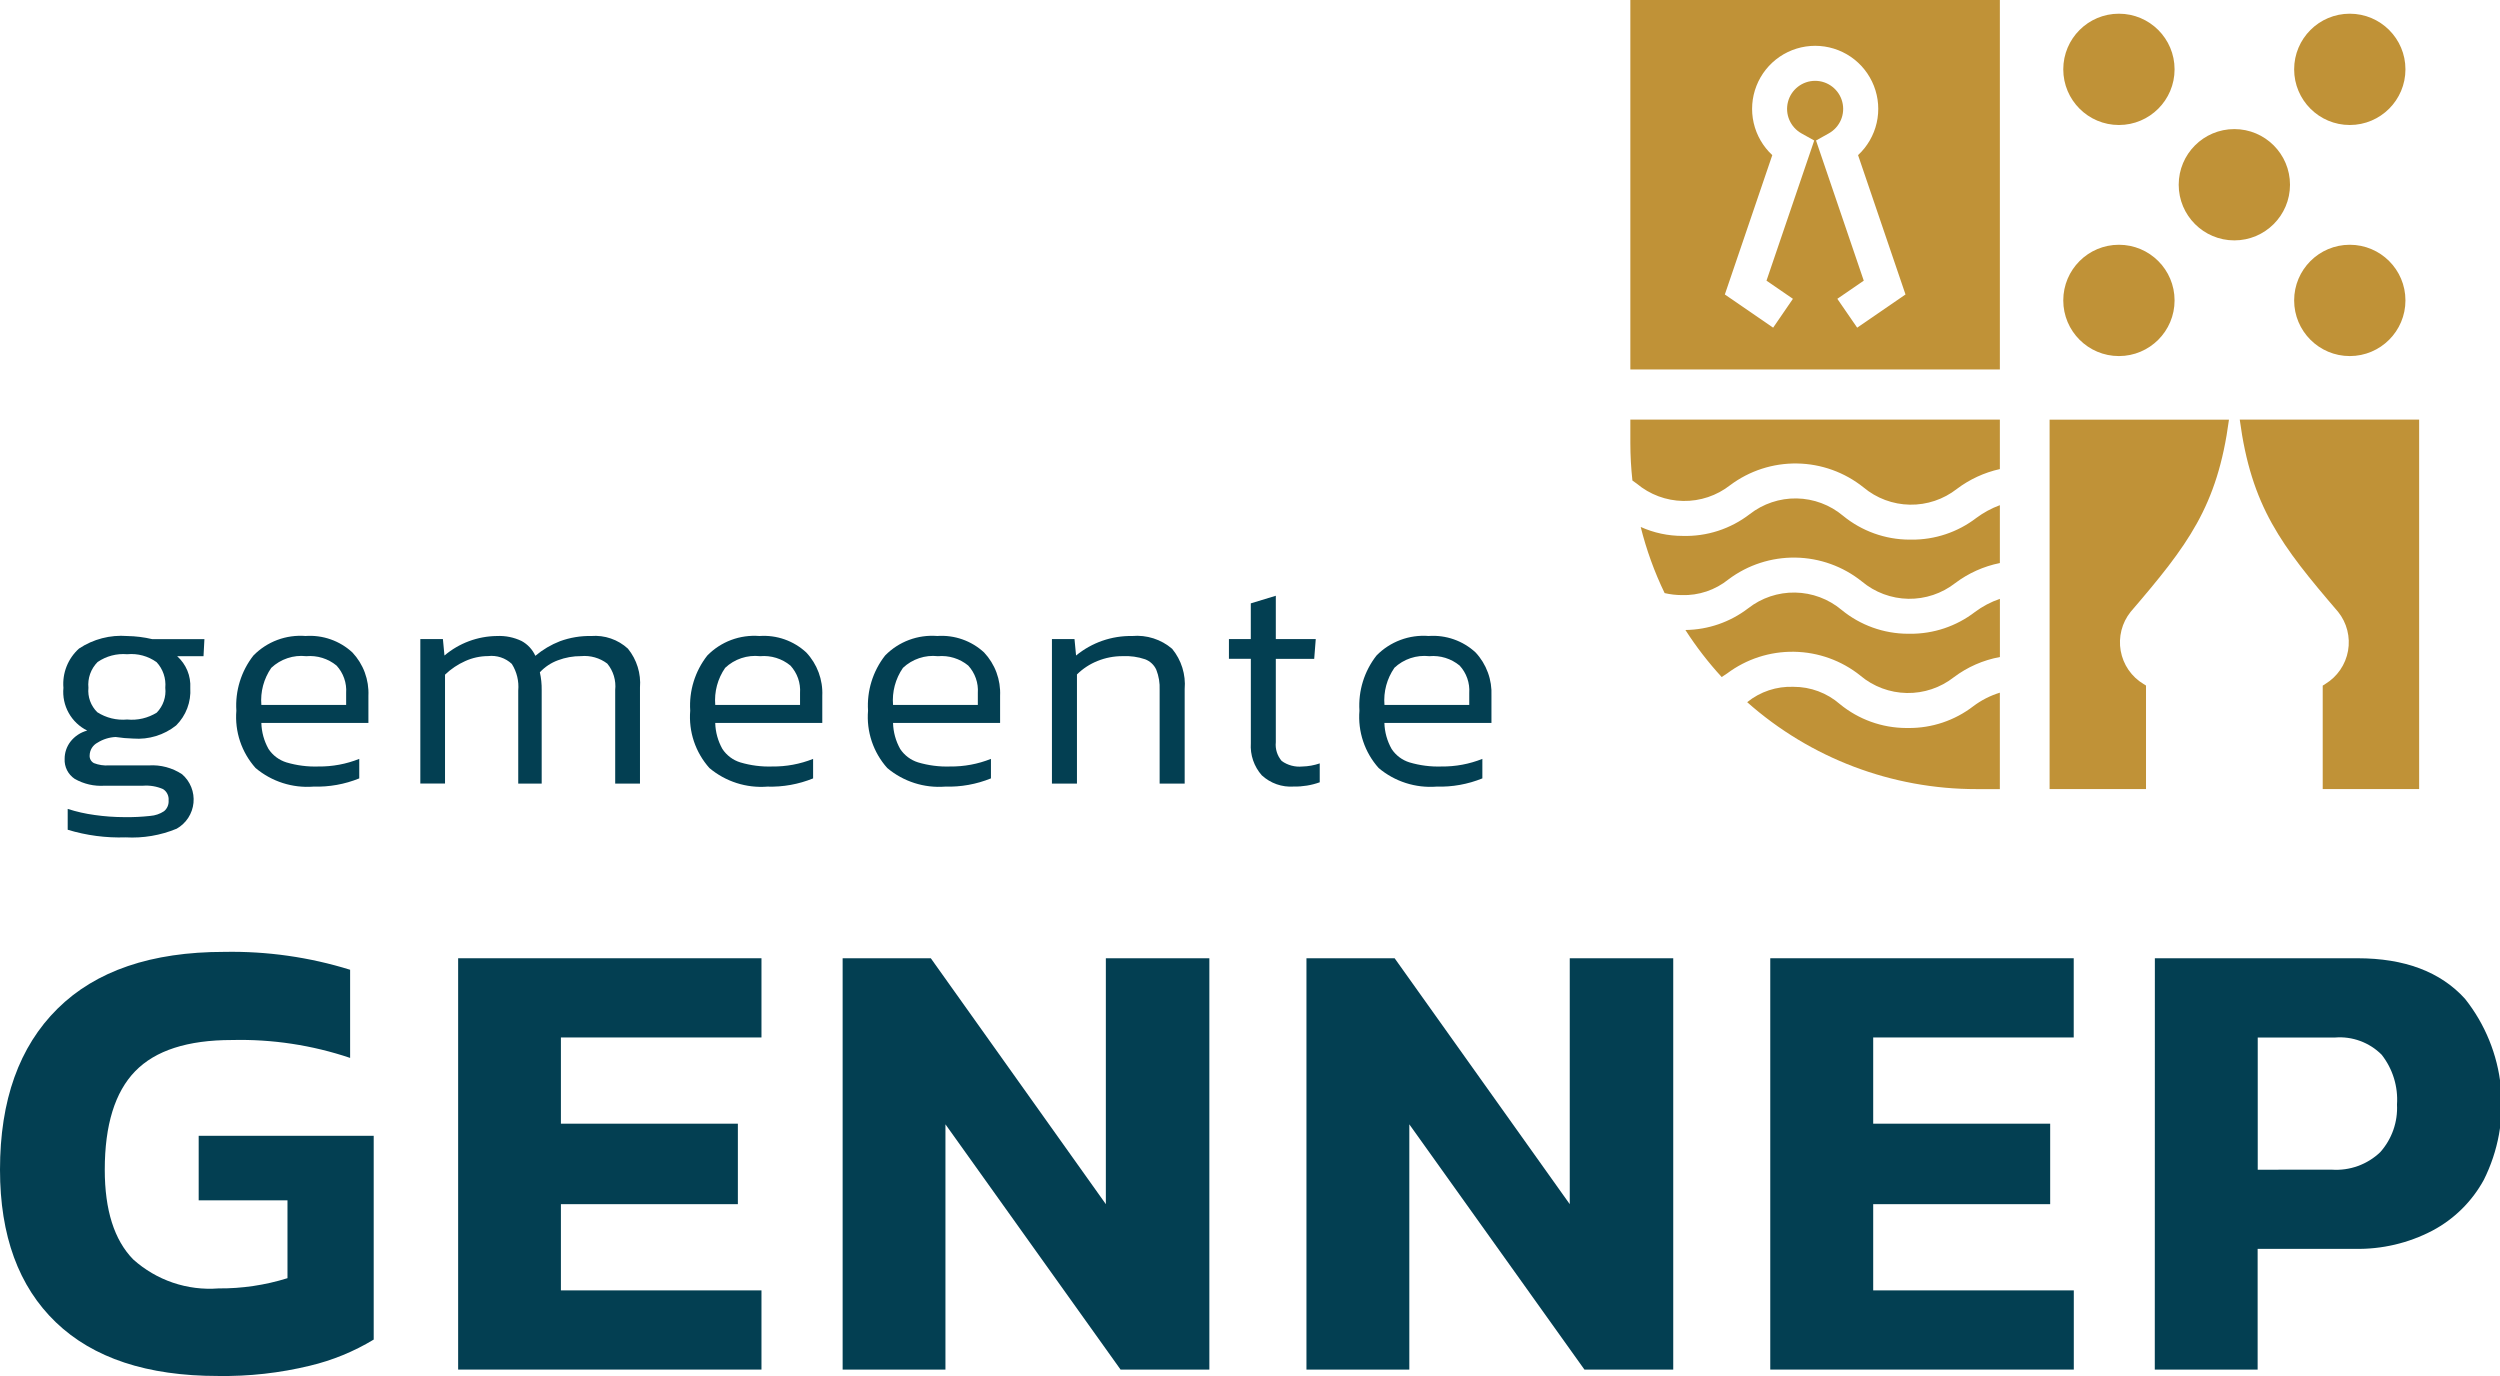 <svg width="129" height="71" viewBox="0 0 129 71" fill="none" xmlns="http://www.w3.org/2000/svg">
<g clip-path="url(#clip0_471_2)">
<g clip-path="url(#clip1_471_2)">
<path d="M2.884 68.232C0.961 66.386 0 63.76 0 60.355C0 56.774 0.989 54.006 2.967 52.049C4.944 50.093 7.812 49.116 11.571 49.117C13.771 49.075 15.964 49.387 18.066 50.04V54.588C16.102 53.926 14.038 53.614 11.967 53.665C9.68 53.665 8.015 54.203 6.973 55.278C5.93 56.354 5.407 58.046 5.406 60.355C5.406 62.443 5.895 63.986 6.872 64.985C7.466 65.52 8.163 65.928 8.92 66.186C9.676 66.443 10.478 66.544 11.274 66.482C12.481 66.492 13.682 66.314 14.834 65.954V61.937H10.252V58.608H19.283V69.122C18.261 69.74 17.149 70.196 15.987 70.472C14.434 70.849 12.839 71.026 11.241 71C7.593 71 4.807 70.077 2.884 68.232Z" fill="#033F52"/>
<path d="M23.64 49.446H39.292V53.533H28.943V57.982H38.074V62.135H28.943V66.584H39.292V70.67H23.64V49.446Z" fill="#033F52"/>
<path d="M43.48 49.446H48.03L57.062 62.135V49.446H62.403V70.67H57.821L48.785 58.015V70.67H43.48V49.446Z" fill="#033F52"/>
<path d="M67.413 49.446H71.963L80.999 62.135V49.446H86.339V70.67H81.757L72.721 58.015V70.67H67.413V49.446Z" fill="#033F52"/>
<path d="M91.346 49.446H107.004V53.533H96.657V57.982H105.789V62.135H96.657V66.584H107.008V70.67H91.346V49.446Z" fill="#033F52"/>
<path d="M111.191 49.446H121.64C124.08 49.446 125.931 50.144 127.195 51.539C128.23 52.842 128.87 54.414 129.042 56.069C129.213 57.725 128.909 59.395 128.164 60.883C127.555 61.997 126.632 62.908 125.51 63.502C124.275 64.148 122.897 64.471 121.504 64.441H116.494V70.67H111.187L111.191 49.446ZM120.322 60.355C120.779 60.386 121.238 60.322 121.668 60.166C122.099 60.01 122.493 59.766 122.823 59.449C123.422 58.775 123.732 57.893 123.685 56.994C123.748 56.068 123.466 55.153 122.893 54.423C122.581 54.109 122.204 53.868 121.788 53.715C121.373 53.561 120.929 53.5 120.488 53.536H116.499V60.357L120.322 60.355Z" fill="#033F52"/>
<path d="M8.411 40.716C8.087 40.576 7.733 40.516 7.38 40.543H5.397C4.859 40.579 4.323 40.456 3.854 40.189C3.686 40.077 3.55 39.923 3.459 39.743C3.368 39.562 3.325 39.361 3.335 39.159C3.334 38.838 3.439 38.526 3.634 38.271C3.852 37.991 4.156 37.789 4.5 37.697C4.096 37.497 3.763 37.179 3.544 36.786C3.325 36.393 3.23 35.943 3.273 35.494C3.241 35.117 3.297 34.737 3.437 34.384C3.577 34.032 3.797 33.717 4.079 33.464C4.813 32.977 5.688 32.75 6.566 32.819C7.001 32.826 7.434 32.88 7.857 32.98H10.548L10.501 33.861H9.143C9.371 34.066 9.55 34.319 9.668 34.602C9.785 34.886 9.836 35.192 9.819 35.498C9.842 35.854 9.789 36.211 9.663 36.545C9.537 36.879 9.34 37.182 9.087 37.434C8.462 37.931 7.672 38.172 6.877 38.11C6.571 38.102 6.266 38.075 5.963 38.029C5.634 38.045 5.314 38.145 5.035 38.32C4.914 38.383 4.813 38.476 4.741 38.591C4.669 38.706 4.629 38.838 4.626 38.973C4.619 39.055 4.636 39.136 4.675 39.208C4.714 39.28 4.774 39.339 4.846 39.377C5.091 39.472 5.354 39.513 5.617 39.495H7.679C8.285 39.456 8.888 39.616 9.395 39.951C9.604 40.132 9.767 40.361 9.869 40.617C9.972 40.874 10.011 41.152 9.984 41.427C9.957 41.702 9.864 41.967 9.714 42.199C9.563 42.431 9.359 42.623 9.119 42.76C8.285 43.106 7.384 43.259 6.483 43.208C5.471 43.242 4.461 43.109 3.493 42.815V41.739C3.947 41.886 4.413 41.991 4.885 42.054C5.393 42.127 5.905 42.163 6.418 42.164C6.865 42.171 7.312 42.15 7.756 42.101C8.009 42.082 8.253 41.999 8.464 41.859C8.546 41.792 8.609 41.706 8.65 41.609C8.691 41.512 8.708 41.406 8.7 41.301C8.711 41.186 8.689 41.071 8.638 40.968C8.587 40.864 8.509 40.777 8.411 40.716ZM8.096 36.763C8.257 36.595 8.379 36.394 8.454 36.174C8.529 35.954 8.555 35.72 8.529 35.489C8.551 35.249 8.523 35.008 8.445 34.78C8.368 34.552 8.244 34.343 8.08 34.167C7.64 33.852 7.101 33.706 6.562 33.758C6.021 33.711 5.482 33.854 5.035 34.161C4.863 34.335 4.732 34.544 4.65 34.774C4.569 35.004 4.539 35.248 4.563 35.491C4.54 35.722 4.569 35.955 4.648 36.172C4.727 36.39 4.854 36.587 5.019 36.75C5.477 37.044 6.02 37.177 6.562 37.127C7.099 37.18 7.638 37.053 8.096 36.767V36.763Z" fill="#033F52"/>
<path d="M13.856 38.647C14.074 38.977 14.399 39.221 14.777 39.339C15.313 39.498 15.871 39.57 16.429 39.551C17.151 39.559 17.868 39.426 18.538 39.158V40.165C17.789 40.469 16.985 40.613 16.178 40.589C15.094 40.674 14.02 40.33 13.188 39.63C12.83 39.23 12.558 38.761 12.387 38.253C12.217 37.744 12.152 37.206 12.196 36.672C12.13 35.647 12.444 34.633 13.077 33.824C13.425 33.469 13.846 33.195 14.311 33.021C14.776 32.847 15.274 32.778 15.769 32.817C16.208 32.786 16.649 32.846 17.064 32.992C17.48 33.138 17.861 33.368 18.184 33.667C18.464 33.966 18.682 34.317 18.824 34.702C18.965 35.086 19.029 35.494 19.01 35.903V37.304H13.486C13.498 37.775 13.625 38.236 13.856 38.647ZM13.998 34.461C13.611 35.02 13.43 35.696 13.486 36.373H17.861V35.759C17.879 35.502 17.845 35.243 17.759 35C17.674 34.757 17.54 34.533 17.366 34.343C16.928 33.983 16.365 33.809 15.8 33.859C15.474 33.822 15.144 33.857 14.832 33.962C14.521 34.066 14.236 34.236 13.998 34.461Z" fill="#033F52"/>
<path d="M31.744 40.433V35.602C31.77 35.36 31.747 35.114 31.677 34.88C31.607 34.647 31.49 34.429 31.335 34.241C30.947 33.949 30.465 33.811 29.981 33.856C29.575 33.854 29.173 33.926 28.793 34.069C28.437 34.199 28.116 34.412 27.857 34.69C27.924 34.989 27.955 35.296 27.951 35.602V40.433H26.741V35.634C26.785 35.151 26.669 34.667 26.41 34.258C26.247 34.105 26.053 33.99 25.841 33.92C25.629 33.851 25.404 33.828 25.183 33.854C24.776 33.856 24.373 33.944 24.002 34.113C23.618 34.284 23.266 34.521 22.963 34.813V40.431H21.689V32.975H22.854L22.934 33.825C23.692 33.184 24.649 32.828 25.641 32.818C26.081 32.797 26.519 32.886 26.916 33.077C27.229 33.248 27.477 33.516 27.624 33.84C28.005 33.52 28.435 33.265 28.899 33.085C29.413 32.898 29.957 32.807 30.505 32.818C30.849 32.791 31.195 32.834 31.521 32.947C31.848 33.059 32.147 33.237 32.401 33.471C32.859 34.035 33.081 34.753 33.023 35.477V40.433H31.744Z" fill="#033F52"/>
<path d="M37.276 38.647C37.494 38.977 37.82 39.222 38.198 39.339C38.733 39.498 39.291 39.57 39.85 39.551C40.571 39.559 41.286 39.426 41.956 39.159V40.166C41.207 40.469 40.403 40.614 39.595 40.59C38.512 40.674 37.439 40.33 36.606 39.631C36.249 39.231 35.977 38.762 35.806 38.254C35.636 37.745 35.571 37.207 35.615 36.672C35.549 35.647 35.863 34.634 36.497 33.825C36.844 33.47 37.265 33.196 37.73 33.022C38.195 32.848 38.693 32.779 39.188 32.818C39.627 32.787 40.068 32.846 40.484 32.992C40.9 33.139 41.281 33.368 41.604 33.668C41.884 33.966 42.101 34.318 42.243 34.702C42.385 35.086 42.449 35.495 42.43 35.903V37.304H36.906C36.918 37.775 37.045 38.236 37.276 38.647ZM37.418 34.461C37.031 35.02 36.85 35.696 36.907 36.373H41.282V35.759C41.3 35.502 41.265 35.243 41.18 35C41.094 34.757 40.96 34.533 40.786 34.343C40.348 33.982 39.786 33.809 39.221 33.859C38.894 33.822 38.564 33.857 38.252 33.961C37.941 34.065 37.656 34.236 37.417 34.462L37.418 34.461Z" fill="#033F52"/>
<path d="M46.45 38.647C46.669 38.977 46.994 39.221 47.372 39.339C47.908 39.498 48.466 39.57 49.024 39.551C49.746 39.559 50.463 39.426 51.133 39.158V40.165C50.384 40.468 49.58 40.613 48.773 40.589C47.689 40.674 46.615 40.33 45.782 39.63C45.425 39.23 45.153 38.762 44.982 38.253C44.812 37.744 44.746 37.206 44.791 36.672C44.725 35.647 45.039 34.633 45.672 33.824C46.019 33.469 46.441 33.195 46.906 33.021C47.371 32.847 47.868 32.778 48.364 32.817C48.803 32.786 49.244 32.846 49.659 32.992C50.075 33.138 50.456 33.368 50.779 33.667C51.059 33.966 51.277 34.317 51.419 34.702C51.56 35.086 51.624 35.494 51.605 35.903V37.304H46.081C46.093 37.775 46.22 38.236 46.45 38.647ZM46.593 34.461C46.206 35.02 46.025 35.696 46.081 36.373H50.456V35.759C50.474 35.502 50.439 35.243 50.354 35C50.269 34.757 50.135 34.533 49.961 34.343C49.523 33.983 48.96 33.809 48.395 33.859C48.069 33.822 47.739 33.857 47.427 33.962C47.116 34.066 46.831 34.236 46.593 34.461Z" fill="#033F52"/>
<path d="M59.837 40.433V35.602C59.854 35.245 59.795 34.887 59.663 34.554C59.549 34.307 59.343 34.115 59.089 34.019C58.717 33.893 58.324 33.838 57.932 33.857C57.484 33.855 57.04 33.94 56.626 34.109C56.232 34.267 55.873 34.503 55.571 34.801V40.434H54.28V32.975H55.444L55.525 33.825C56.34 33.155 57.367 32.798 58.421 32.818C58.791 32.785 59.165 32.826 59.519 32.94C59.873 33.053 60.201 33.236 60.483 33.479C60.961 34.06 61.193 34.806 61.129 35.556V40.433H59.837Z" fill="#033F52"/>
<path d="M64.541 32.975V31.134L65.832 30.741V32.975H67.893L67.813 33.998H65.832V38.293C65.814 38.468 65.831 38.645 65.884 38.813C65.937 38.98 66.023 39.136 66.138 39.269C66.447 39.489 66.824 39.589 67.201 39.552C67.507 39.545 67.809 39.49 68.098 39.391V40.366C67.669 40.52 67.216 40.594 66.761 40.586C66.46 40.607 66.158 40.567 65.874 40.467C65.589 40.367 65.329 40.209 65.107 40.005C64.909 39.78 64.757 39.518 64.66 39.235C64.563 38.951 64.523 38.651 64.543 38.352V33.995H63.413V32.975H64.541Z" fill="#033F52"/>
<path d="M71.808 38.647C72.025 38.977 72.35 39.221 72.728 39.339C73.264 39.498 73.823 39.57 74.381 39.551C75.103 39.559 75.82 39.426 76.49 39.158V40.165C75.741 40.468 74.937 40.613 74.13 40.589C73.046 40.674 71.971 40.33 71.139 39.63C70.781 39.23 70.509 38.761 70.339 38.253C70.168 37.744 70.103 37.206 70.147 36.672C70.082 35.646 70.395 34.633 71.029 33.824C71.376 33.469 71.797 33.196 72.262 33.022C72.727 32.847 73.225 32.778 73.72 32.817C74.16 32.786 74.602 32.845 75.018 32.991C75.435 33.137 75.817 33.367 76.14 33.667C76.419 33.966 76.635 34.319 76.775 34.703C76.916 35.087 76.978 35.495 76.959 35.903V37.304H71.435C71.448 37.775 71.576 38.236 71.808 38.647ZM71.95 34.461C71.563 35.02 71.382 35.696 71.438 36.373H75.813V35.759C75.831 35.502 75.796 35.243 75.711 35C75.626 34.757 75.492 34.533 75.317 34.343C74.879 33.982 74.317 33.808 73.751 33.859C73.425 33.822 73.094 33.857 72.782 33.961C72.471 34.065 72.185 34.236 71.946 34.462L71.95 34.461Z" fill="#033F52"/>
<path d="M84.126 0V19.064H103.193V0H84.126ZM95.83 16.908L94.806 15.419L96.17 14.482L93.707 7.25L94.365 6.883C94.645 6.727 94.865 6.482 94.992 6.188C95.117 5.893 95.142 5.565 95.061 5.255C94.981 4.944 94.799 4.67 94.546 4.474C94.293 4.278 93.981 4.171 93.661 4.171C93.34 4.171 93.029 4.278 92.775 4.474C92.522 4.67 92.34 4.944 92.26 5.255C92.179 5.565 92.204 5.893 92.33 6.188C92.456 6.482 92.676 6.727 92.956 6.883L93.614 7.25L91.151 14.482L92.515 15.419L91.494 16.908L89.002 15.195L91.45 8.005C90.971 7.56 90.636 6.981 90.49 6.344C90.344 5.706 90.394 5.039 90.633 4.43C90.872 3.821 91.289 3.298 91.829 2.929C92.37 2.561 93.009 2.364 93.663 2.364C94.317 2.364 94.956 2.561 95.497 2.929C96.037 3.298 96.454 3.821 96.693 4.43C96.932 5.039 96.982 5.706 96.836 6.344C96.69 6.981 96.355 7.56 95.876 8.005L98.324 15.195L95.83 16.908Z" fill="#C09237"/>
<path d="M109.336 6.45C110.922 6.45 112.208 5.164 112.208 3.578C112.208 1.992 110.922 0.707 109.336 0.707C107.75 0.707 106.465 1.992 106.465 3.578C106.465 5.164 107.75 6.45 109.336 6.45Z" fill="#C09237"/>
<path d="M109.336 18.373C110.922 18.373 112.208 17.087 112.208 15.501C112.208 13.915 110.922 12.63 109.336 12.63C107.75 12.63 106.465 13.915 106.465 15.501C106.465 17.087 107.75 18.373 109.336 18.373Z" fill="#C09237"/>
<path d="M121.249 6.45C122.835 6.45 124.121 5.164 124.121 3.578C124.121 1.992 122.835 0.707 121.249 0.707C119.664 0.707 118.378 1.992 118.378 3.578C118.378 5.164 119.664 6.45 121.249 6.45Z" fill="#C09237"/>
<path d="M115.292 12.404C116.878 12.404 118.164 11.118 118.164 9.533C118.164 7.947 116.878 6.661 115.292 6.661C113.706 6.661 112.421 7.947 112.421 9.533C112.421 11.118 113.706 12.404 115.292 12.404Z" fill="#C09237"/>
<path d="M121.249 18.373C122.835 18.373 124.121 17.087 124.121 15.501C124.121 13.915 122.835 12.63 121.249 12.63C119.664 12.63 118.378 13.915 118.378 15.501C118.378 17.087 119.664 18.373 121.249 18.373Z" fill="#C09237"/>
<path d="M84.456 24.955C85.128 25.519 85.974 25.835 86.851 25.849C87.729 25.864 88.584 25.577 89.275 25.036C90.272 24.289 91.489 23.895 92.734 23.916C93.979 23.936 95.182 24.369 96.155 25.147C96.827 25.711 97.673 26.027 98.55 26.041C99.428 26.056 100.284 25.769 100.975 25.228C101.633 24.732 102.389 24.383 103.193 24.204V21.653H84.126V22.848C84.126 23.499 84.162 24.149 84.233 24.796L84.456 24.955Z" fill="#C09237"/>
<path d="M95.998 34.865C96.67 35.429 97.516 35.744 98.393 35.759C99.271 35.774 100.126 35.487 100.817 34.946C101.518 34.418 102.332 34.061 103.195 33.902V30.901C102.731 31.058 102.296 31.287 101.904 31.581C100.944 32.318 99.766 32.712 98.557 32.702H98.445C97.197 32.697 95.989 32.262 95.025 31.47C94.352 30.906 93.506 30.591 92.629 30.576C91.751 30.561 90.896 30.848 90.205 31.389C89.274 32.102 88.138 32.494 86.967 32.508C87.52 33.369 88.147 34.181 88.839 34.935C88.931 34.876 89.023 34.814 89.117 34.751C90.114 34.004 91.331 33.61 92.576 33.631C93.822 33.651 95.025 34.084 95.998 34.863V34.865Z" fill="#C09237"/>
<path d="M101.82 36.443C100.861 37.18 99.682 37.575 98.473 37.565H98.36C97.112 37.56 95.904 37.125 94.939 36.333C94.275 35.755 93.424 35.437 92.543 35.44C91.677 35.406 90.829 35.687 90.154 36.232C93.419 39.128 97.633 40.724 101.997 40.718H103.192V35.742C102.697 35.894 102.233 36.131 101.82 36.443Z" fill="#C09237"/>
<path d="M101.982 26.723C101.022 27.46 99.844 27.855 98.634 27.845H98.523C97.275 27.84 96.066 27.405 95.101 26.614C94.429 26.05 93.583 25.734 92.706 25.719C91.829 25.705 90.973 25.992 90.282 26.533C89.293 27.294 88.071 27.69 86.823 27.653C86.078 27.654 85.34 27.497 84.66 27.191C84.954 28.368 85.367 29.512 85.895 30.604C86.183 30.671 86.478 30.705 86.773 30.707C87.652 30.736 88.511 30.447 89.194 29.893C90.191 29.146 91.407 28.752 92.653 28.772C93.898 28.792 95.101 29.226 96.073 30.004C96.746 30.567 97.592 30.883 98.469 30.898C99.346 30.912 100.202 30.625 100.893 30.085C101.573 29.574 102.359 29.221 103.193 29.053V26.067C102.76 26.227 102.352 26.448 101.982 26.723Z" fill="#C09237"/>
<path d="M110.734 35.374L110.602 35.293C110.296 35.108 110.033 34.86 109.83 34.565C109.628 34.27 109.491 33.935 109.428 33.583C109.365 33.231 109.379 32.869 109.467 32.522C109.555 32.176 109.716 31.852 109.94 31.572C112.888 28.137 114.417 26.139 115.015 21.654H105.759V40.717H110.734V35.374Z" fill="#C09237"/>
<path d="M115.571 21.653C116.171 26.139 117.699 28.136 120.647 31.572C120.871 31.851 121.032 32.175 121.12 32.522C121.208 32.868 121.222 33.23 121.159 33.582C121.096 33.934 120.959 34.269 120.756 34.564C120.554 34.859 120.291 35.108 119.985 35.293L119.852 35.379V40.717H124.828V21.653H115.571Z" fill="#C09237"/>
</g>
</g>
<defs>
<clipPath id="clip0_471_2">
<rect width="129" height="71" fill="white"/>
</clipPath>
<clipPath id="clip1_471_2">
<rect width="129.091" height="71" fill="white"/>
</clipPath>
</defs>
</svg>
